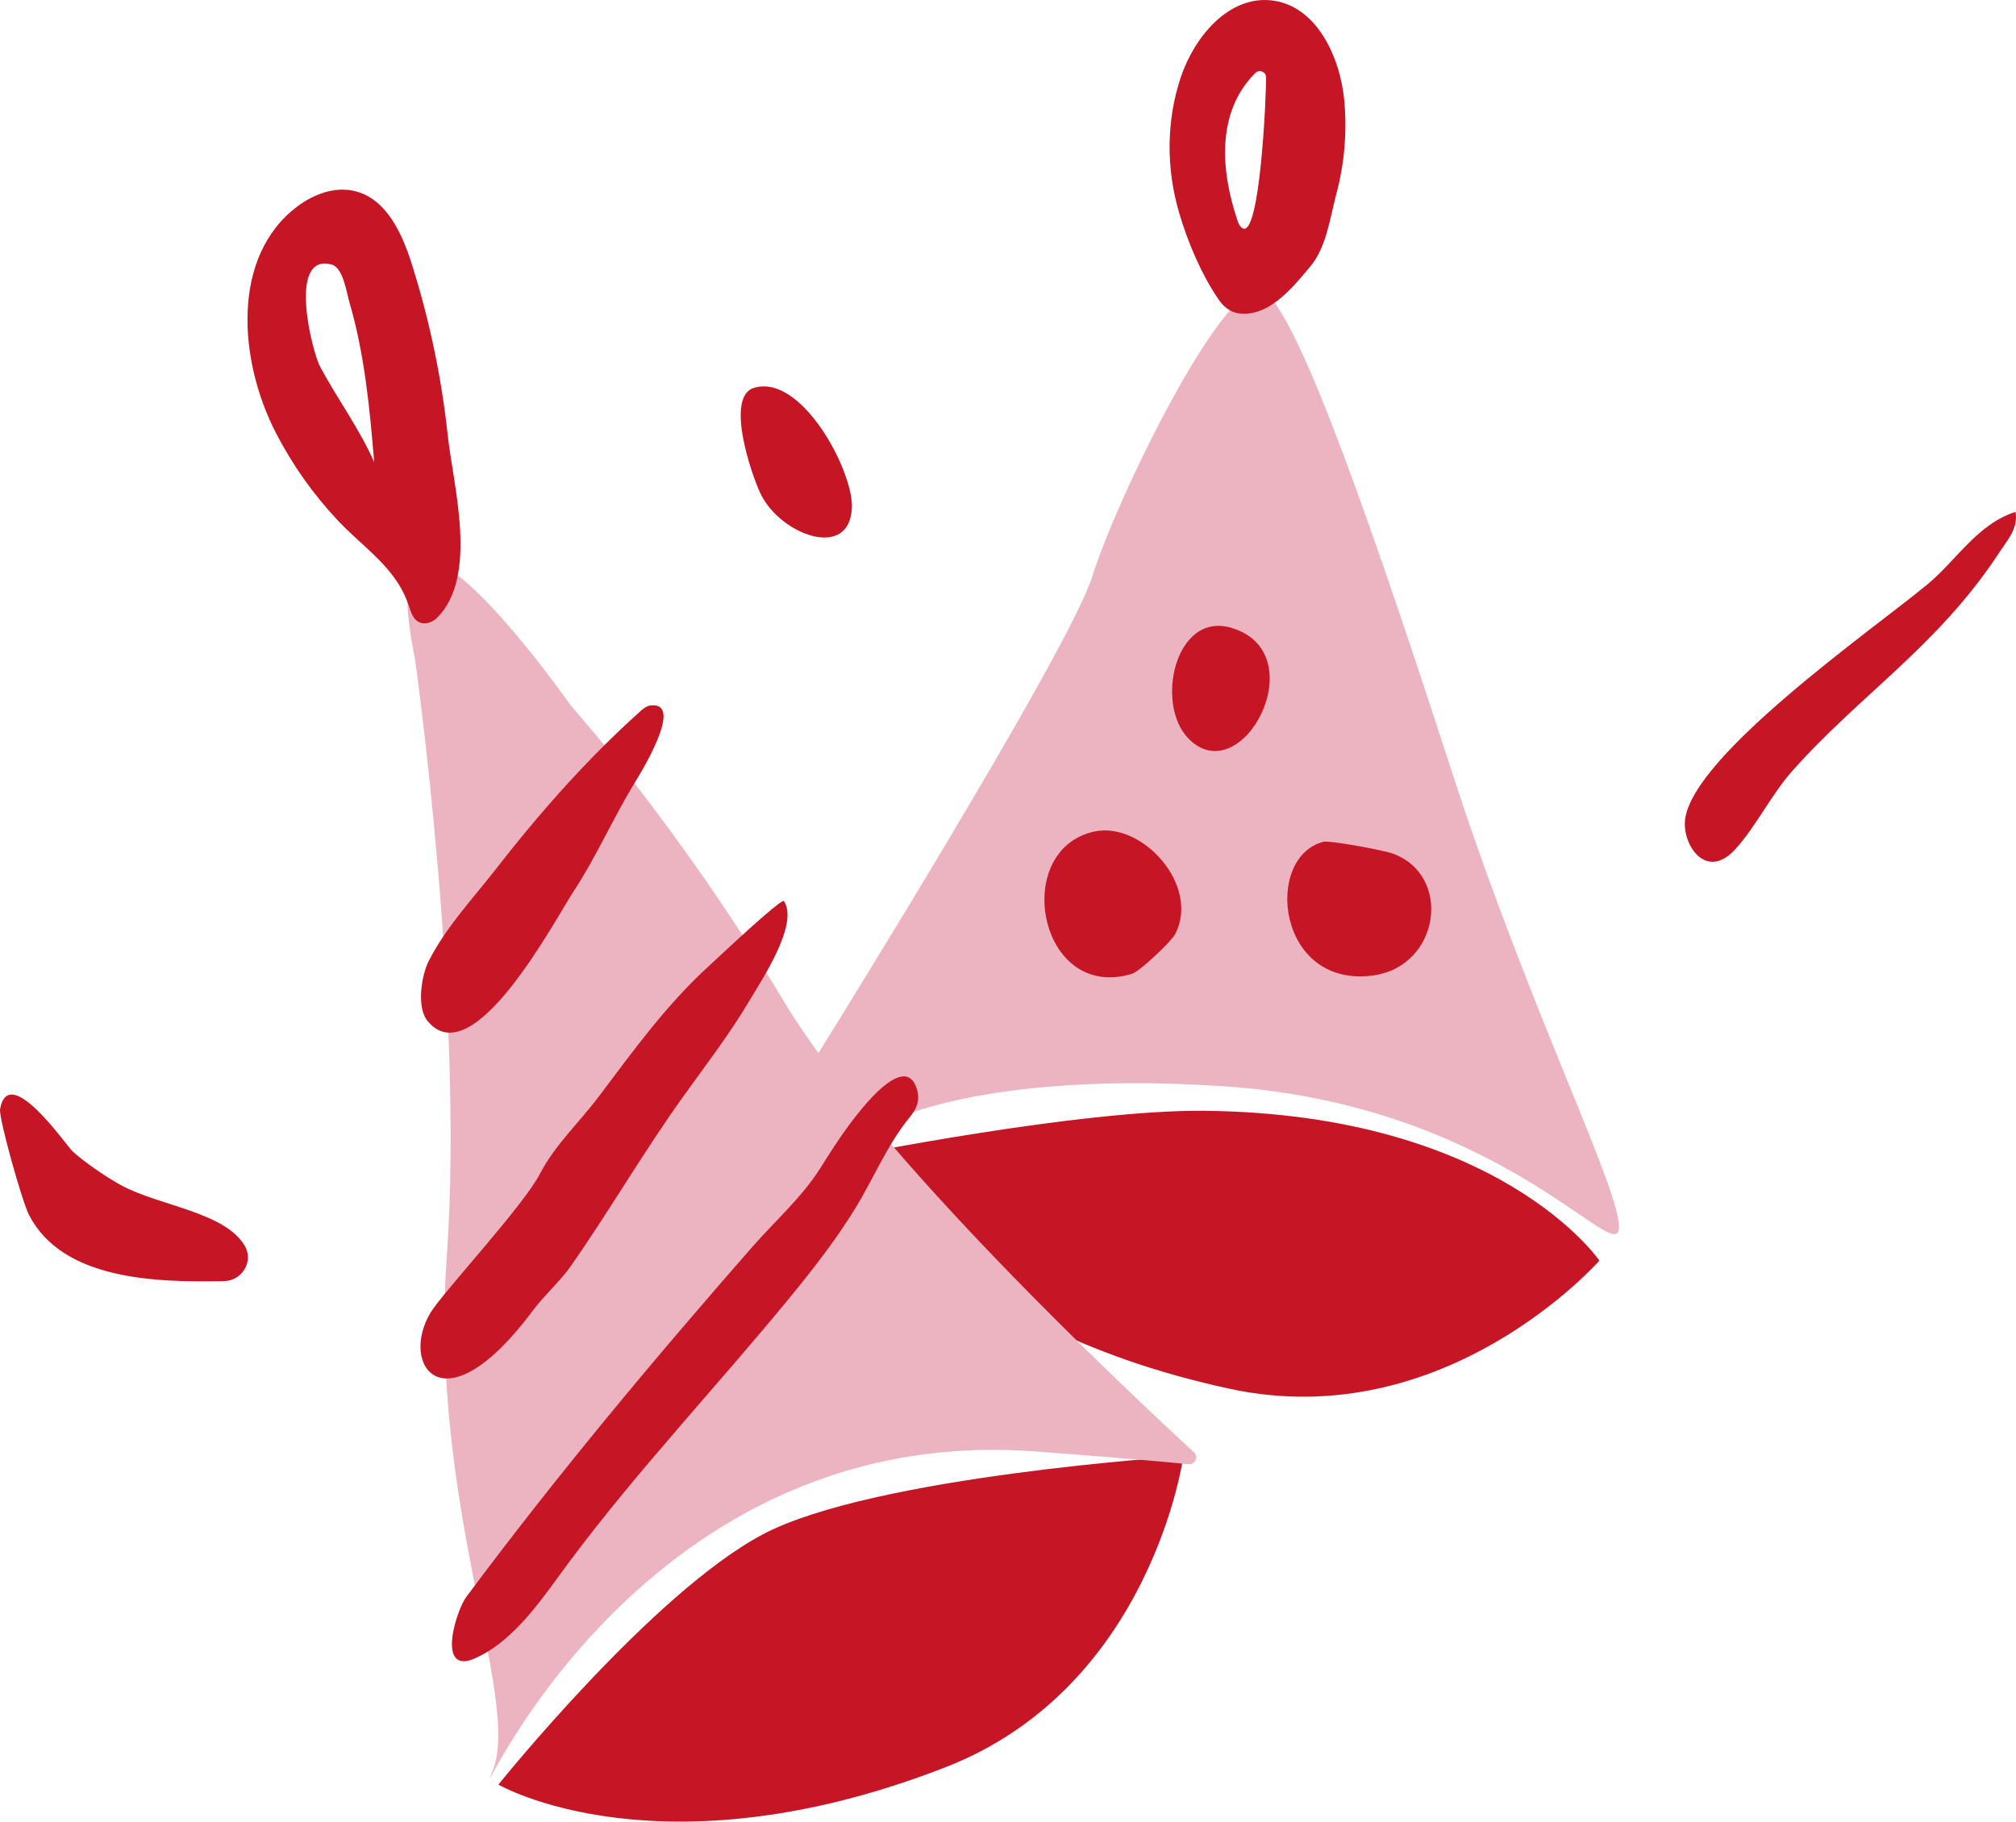 <svg xmlns="http://www.w3.org/2000/svg" id="a" data-name="Layer 1" width="77.468mm" height="70.016mm" viewBox="0 0 219.593 198.47"><path d="M54.288,194.437s17.592,10.234,48.729-1.903c22.461-8.756,25.887-33.882,25.887-33.882,0,0-33.777,2.148-45.812,8.52s-28.803,27.265-28.803,27.265Z" fill="#c61524"></path><path d="M92.244,125.994s9.019,18.245,41.681,25.314c23.562,5.099,40.289-13.96,40.289-13.96,0,0-10.865-15.988-43.013-16.323-13.617-.142-38.958,4.969-38.958,4.969Z" fill="#c61524"></path><g><path d="M45.206,71.844s5.395,37.958,3.461,65.036,8.101,48.199,5.012,56.02c-3.089,7.821,14.531-38.118,59.144-34.758,9.468.713,14.229,1.14,16.621,1.39.73.077,1.137-.816.597-1.313-7.287-6.707-34.606-32.366-44.624-49.062-11.605-19.342-23.21-32.236-23.21-32.236,0,0-22.395-32.075-17-5.077Z" fill="#ecb3c1"></path><path d="M87.414,117.538s29.012-46.42,31.591-54.801c2.579-8.381,14.828-33.525,18.697-30.946,3.868,2.579,12.25,27.078,20.631,52.867,8.381,25.789,18.578,45.793,17.993,49.33-.585,3.537-13.458-13.707-43.115-15.642-29.657-1.934-39.431,5.378-39.431,5.378l-6.366-6.186Z" fill="#ecb3c1"></path><path d="M119.199,90.599c5.181-1.129,11.543,5.831,8.818,11.156-.416.813-3.859,4.085-4.727,4.348-10.159,3.077-13.225-13.515-4.091-15.505Z" fill="#c61524"></path><path d="M144.143,91.716c.675-.177,6.487.909,7.48,1.256,6.621,2.316,5.259,12.323-2.077,13.307-10.45,1.401-11.926-12.857-5.404-14.563Z" fill="#c61524"></path><path d="M129.442,80.454c-3.671-3.778-1.413-13.862,4.679-12.051,9.226,2.744,1.125,18.024-4.679,12.051Z" fill="#c61524"></path><path d="M219.546,55.769c.3,1.828-.881,3.062-1.78,4.438-6.618,10.123-15.179,15.49-22.572,23.826-2.21,2.491-4.033,6.173-6.196,8.515-3.19,3.453-5.755-.515-5.455-3.212.782-7.032,20.48-20.766,26.385-25.65,3.196-2.644,5.438-6.58,9.618-7.916Z" fill="#c61524"></path><path d="M26.665,135.745c.982,1.679-.29,3.793-2.235,3.834-7.604.161-17.606-.145-21.261-7.187-.775-1.493-3.323-10.622-3.162-11.538.914-5.213,7.207,3.941,7.874,4.563,1.277,1.191,3.772,2.882,5.327,3.727,4.147,2.253,11.291,2.896,13.457,6.602Z" fill="#c61524"></path><path d="M82.137,42.254c5.196-1.553,10.777,9.036,10.656,12.993-.179,5.872-7.789,3.023-9.93-1.419-1.068-2.217-3.887-10.63-.727-11.575Z" fill="#c61524"></path><path d="M135.099,34.162c3.25.291,5.795-2.951,7.65-5.158,1.726-2.055,2.136-5.34,2.807-7.854.879-3.295,1.182-6.746.874-10.143-.443-4.886-3.089-10.454-7.968-10.969-4.633-.49-8.355,3.95-9.84,8.366-1.588,4.723-1.6,9.924-.209,14.697.944,3.237,2.416,6.739,4.317,9.525.684,1.002,1.497,1.458,2.369,1.536ZM136.736,7.95c.428-.418,1.146-.151,1.166.447.052,1.573-.63,17.632-2.569,16.462-.309-.186-.445-.556-.56-.898-1.756-5.23-2.371-11.676,1.963-16.011Z" fill="#c61524"></path><path d="M40.541,60.27c1.68,1.605,3.185,3.318,3.991,5.736.218.653.431,1.388,1.026,1.734.649.378,1.518.106,2.049-.425,4.542-4.549,1.754-14.403,1.165-19.873-.684-6.351-2.002-12.634-3.934-18.723-1.055-3.327-2.762-7.039-6.147-7.89-2.183-.549-4.514.316-6.312,1.67-7.192,5.412-6.441,16.701-2.311,24.698,1.782,3.451,4.047,6.65,6.703,9.483,1.214,1.295,2.539,2.413,3.77,3.589ZM36.129,28.824c1.258.342,1.635,3.105,1.926,4.096,1.653,5.618,2.222,11.617,2.703,17.434-1.581-3.606-3.981-6.848-5.88-10.377-.885-1.645-3.604-12.473,1.251-11.153Z" fill="#c61524"></path><path d="M98.039,117.328c-1.578.378-3.572,2.758-4.278,3.611-1.631,1.971-3.023,4.128-4.381,6.291-2.022,3.223-4.901,5.732-7.398,8.582-10.822,12.355-21.369,24.978-31.177,38.157-1.167,1.568-3.3,8.62.961,6.699,4.456-2.009,7.439-6.747,10.298-10.574,7.468-9.997,15.962-18.97,23.871-28.608,2.564-3.124,5.09-6.353,7.207-9.803,2.023-3.295,3.475-6.927,5.94-9.947.795-.974,1.155-1.862.787-3.073-.37-1.221-1.049-1.524-1.83-1.337Z" fill="#c61524"></path><path d="M63.195,83.902c-3.221,3.417-6.253,7.025-9.118,10.707-2.55,3.277-5.513,6.41-7.397,10.137-.773,1.529-1.312,4.997-.141,6.453,4.932,6.127,13.896-10.975,15.925-14.062,2.505-3.811,4.295-7.962,6.659-11.833.46-.753,5.567-8.911,1.735-8.441-.451.055-.821.369-1.159.673-2.252,2.021-4.418,4.153-6.504,6.366Z" fill="#c61524"></path><path d="M79.641,103c-1.165,1.074-2.102,1.955-2.316,2.149-4.681,4.25-8.313,9.287-12.1,14.318-2.115,2.811-4.788,5.286-6.418,8.435-1.814,3.504-10.585,12.929-11.898,15.093-3.428,5.646,1.319,12.95,11.087-.15,1.29-1.73,2.992-3.199,4.23-4.973,4.196-6.015,7.906-12.424,12.176-18.379,2.481-3.46,5.088-6.845,7.256-10.516,1.257-2.128,5.397-8.277,3.732-10.801-.218-.211-3.433,2.689-5.749,4.824Z" fill="#c61524"></path></g></svg>